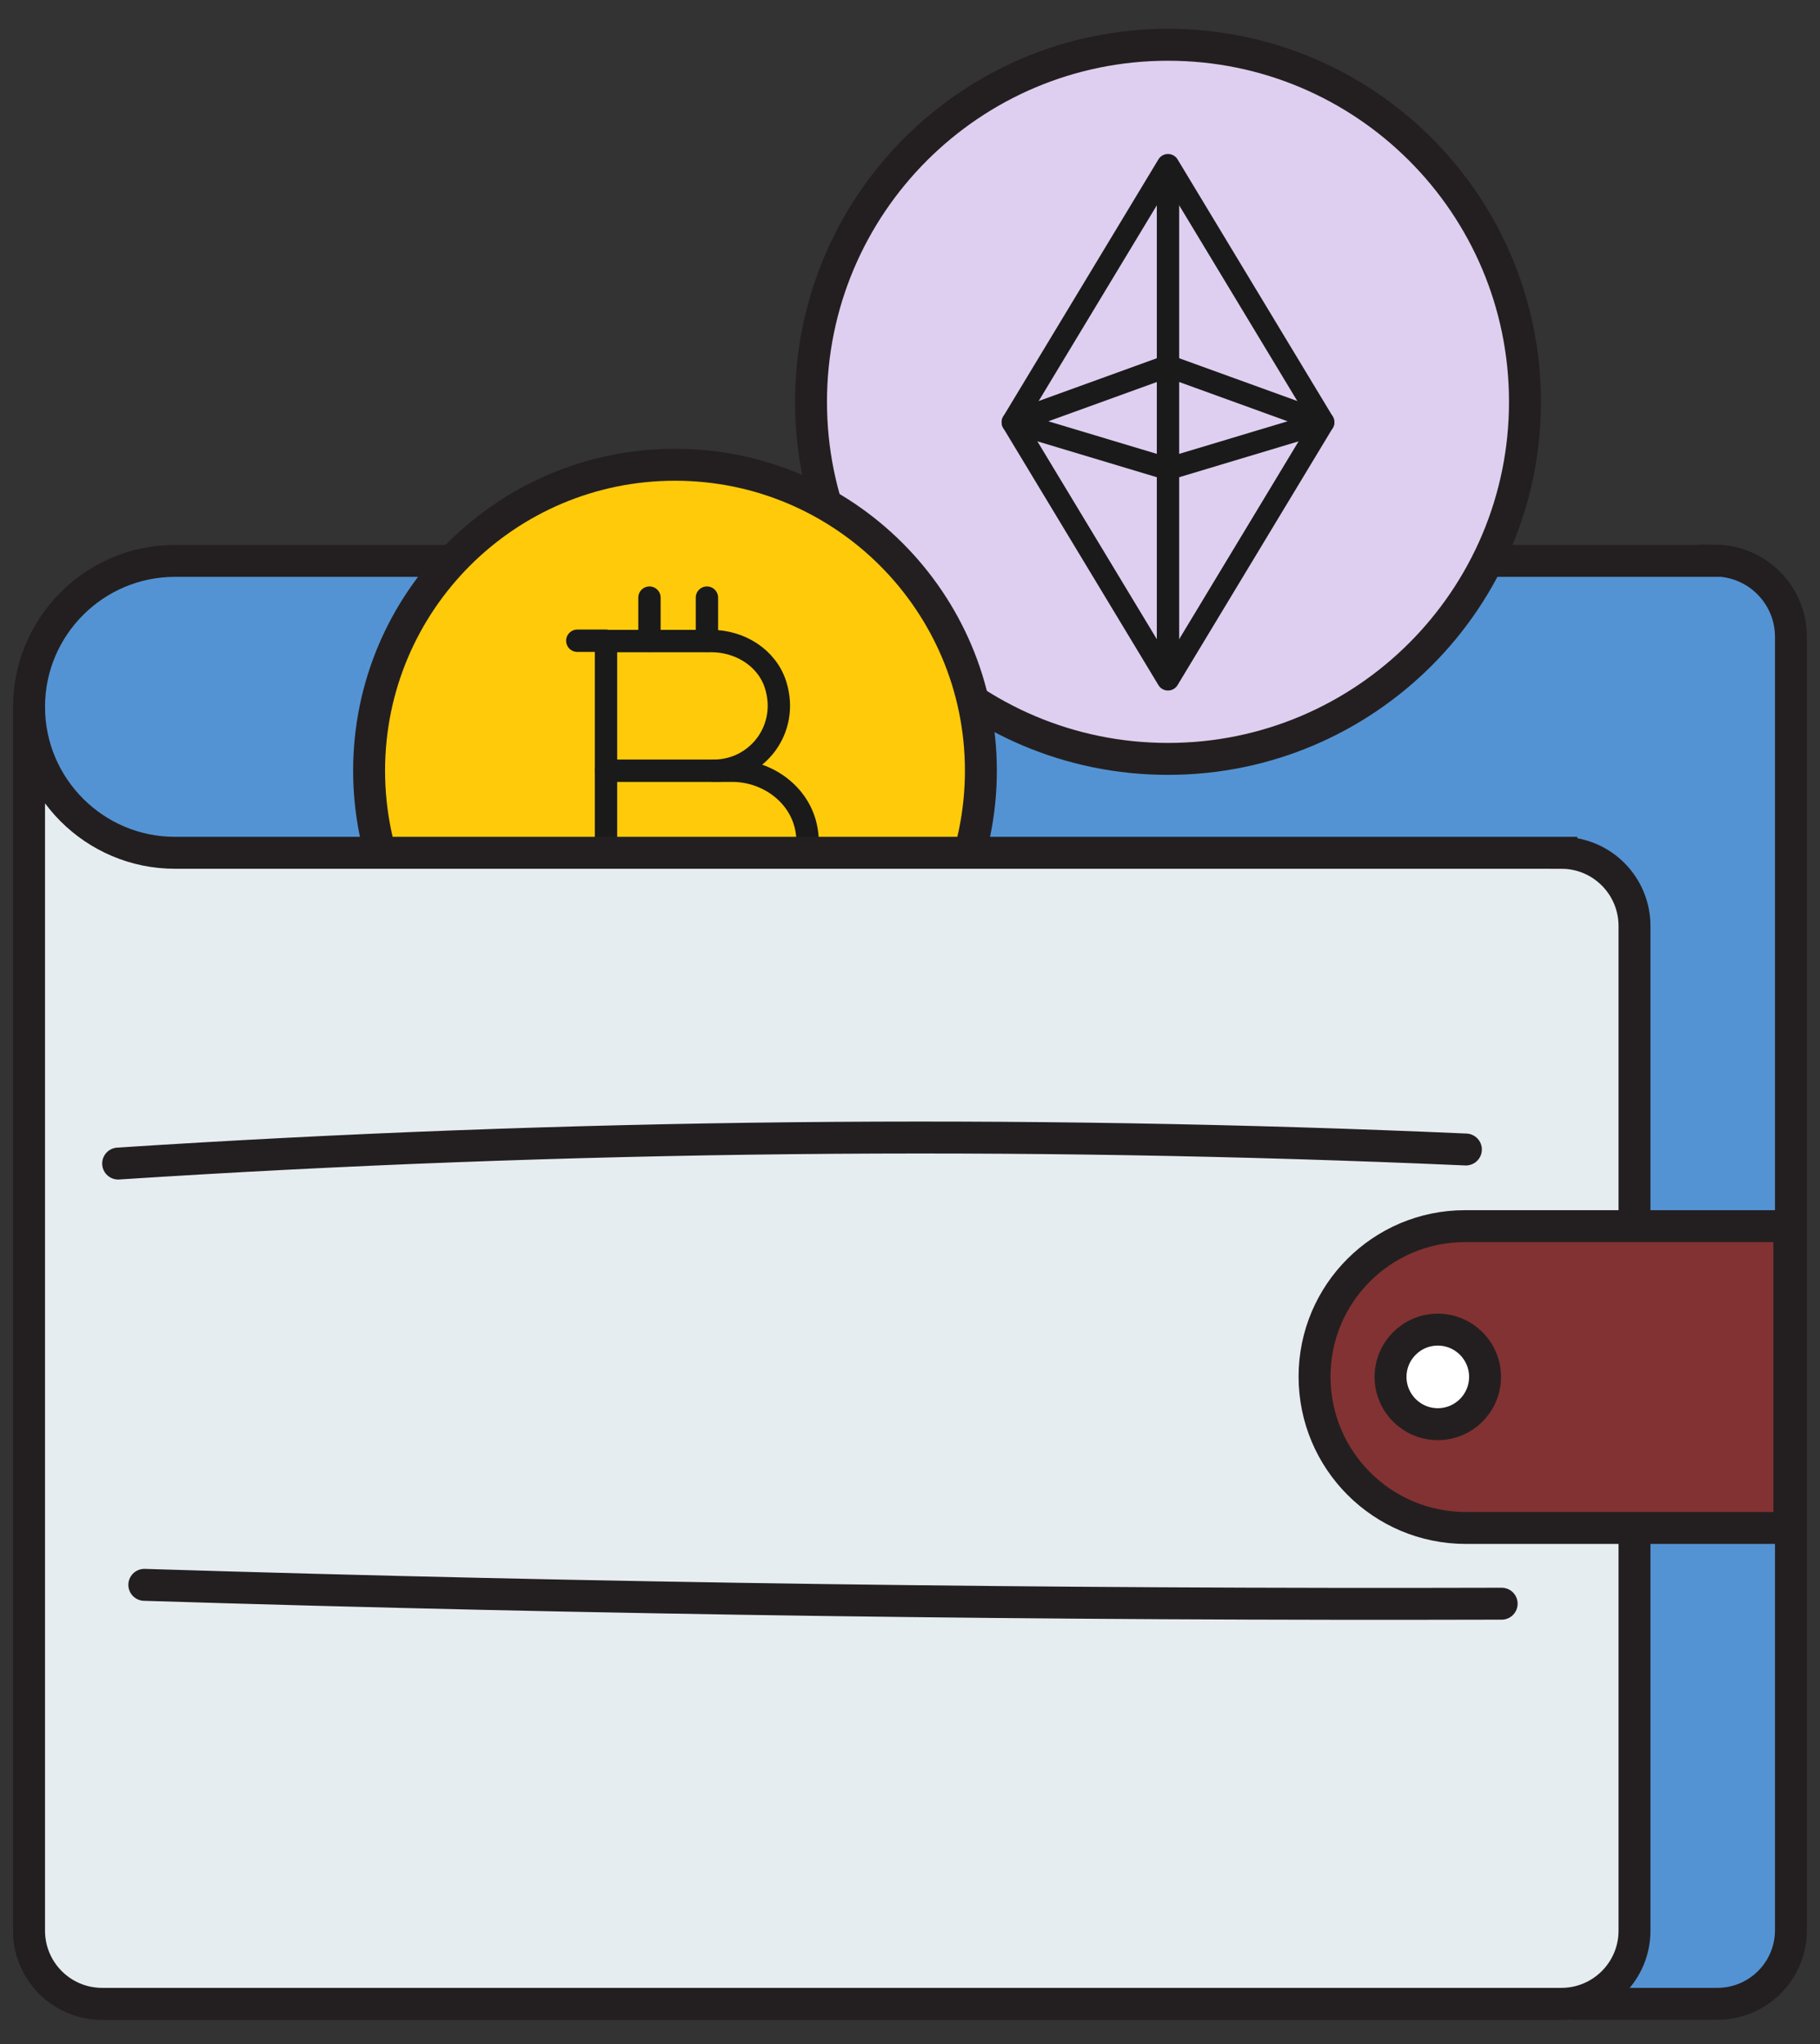 <svg fill="none" height="64" viewBox="0 0 57 64" width="57" xmlns="http://www.w3.org/2000/svg"><rect x="0" y="0" width="57" height="64" fill="#333333" stroke="none"/><g stroke-linecap="round"><path d="m53.7 17.562h-48.22c-2.52 0-4.57 2.05-4.57 4.57v38.32c0 1.26 1.02 2.29 2.29 2.29h45.7c.17 0 .33-.02.49-.06l.05.06h4.34c1.28 0 2.31-1.03 2.31-2.31v-40.49c0-1.32-1.07-2.39-2.39-2.39z" fill="#5493d3" stroke="#231f20" stroke-miterlimit="10"/><path d="m36.58 23.762c6.175 0 11.18-5.005 11.18-11.18 0-6.175-5.005-11.18-11.18-11.18-6.175 0-11.18 5.005-11.18 11.18 0 6.175 5.005 11.18 11.18 11.18z" fill="#decff0" stroke="#231f20" stroke-miterlimit="10"/><path d="m21.14 33.712c5.291 0 9.58-4.289 9.58-9.58 0-5.291-4.289-9.58-9.58-9.58s-9.58 4.289-9.58 9.58c0 5.291 4.289 9.58 9.58 9.58z" fill="#ffca0a" stroke="#231f20" stroke-miterlimit="10"/><g stroke="#1a1a1a" stroke-width=".7"><path d="m18.98 27.462v-7.39h3.3c.89 0 1.74.52 2.01 1.37.44 1.4-.59 2.69-1.93 2.69" stroke-linejoin="round"/><path d="m18.98 24.132h3.95c1.11 0 2.14.75 2.33 1.85.11.62-.04 1.21-.35 1.67" stroke-linejoin="round"/><path d="m18.08 20.062h.9" stroke-linejoin="round"/><path d="m20.34 20.062v-1.35" stroke-linejoin="round"/><path d="m22.14 20.062v-1.35" stroke-linejoin="round"/><path d="m36.58 21.271-4.86-8.05 4.86-8.05 4.86 8.05z" stroke-linejoin="round"/><path d="m36.58 5.271v15.78" stroke-linejoin="round"/><path d="m36.58 14.682-4.86-1.46 4.86-1.76 4.86 1.76z" stroke-linejoin="round"/></g><path d="m48.9 26.702h-43.42c-2.52 0-4.57-2.05-4.57-4.57v38.32c0 1.26 1.02 2.29 2.29 2.29h45.7c1.26 0 2.29-1.02 2.29-2.29v-31.46c0-1.26-1.02-2.29-2.29-2.29z" fill="#e6edf0" stroke="#231f20" stroke-miterlimit="10"/><path d="m56.04 47.842v-9.45h-10.16c-2.6 0-4.71 2.11-4.71 4.71 0 2.62 2.12 4.74 4.74 4.74h10.12z" fill="#823232" stroke="#231f20" stroke-miterlimit="10"/><path d="m45.03 44.592c.817 0 1.48-.663 1.48-1.48s-.663-1.48-1.48-1.48c-.817 0-1.48.663-1.48 1.48s.663 1.48 1.48 1.48z" fill="#fff" stroke="#231f20" stroke-miterlimit="10"/><path d="m3.7 36.432c14.05-.91 28.15-1.06 42.21-.44" stroke="#231f20" stroke-linejoin="round"/><path d="m4.52 49.623c14.17.44 28.34.63 42.51.59" stroke="#231f20" stroke-linejoin="round"/></g></svg>